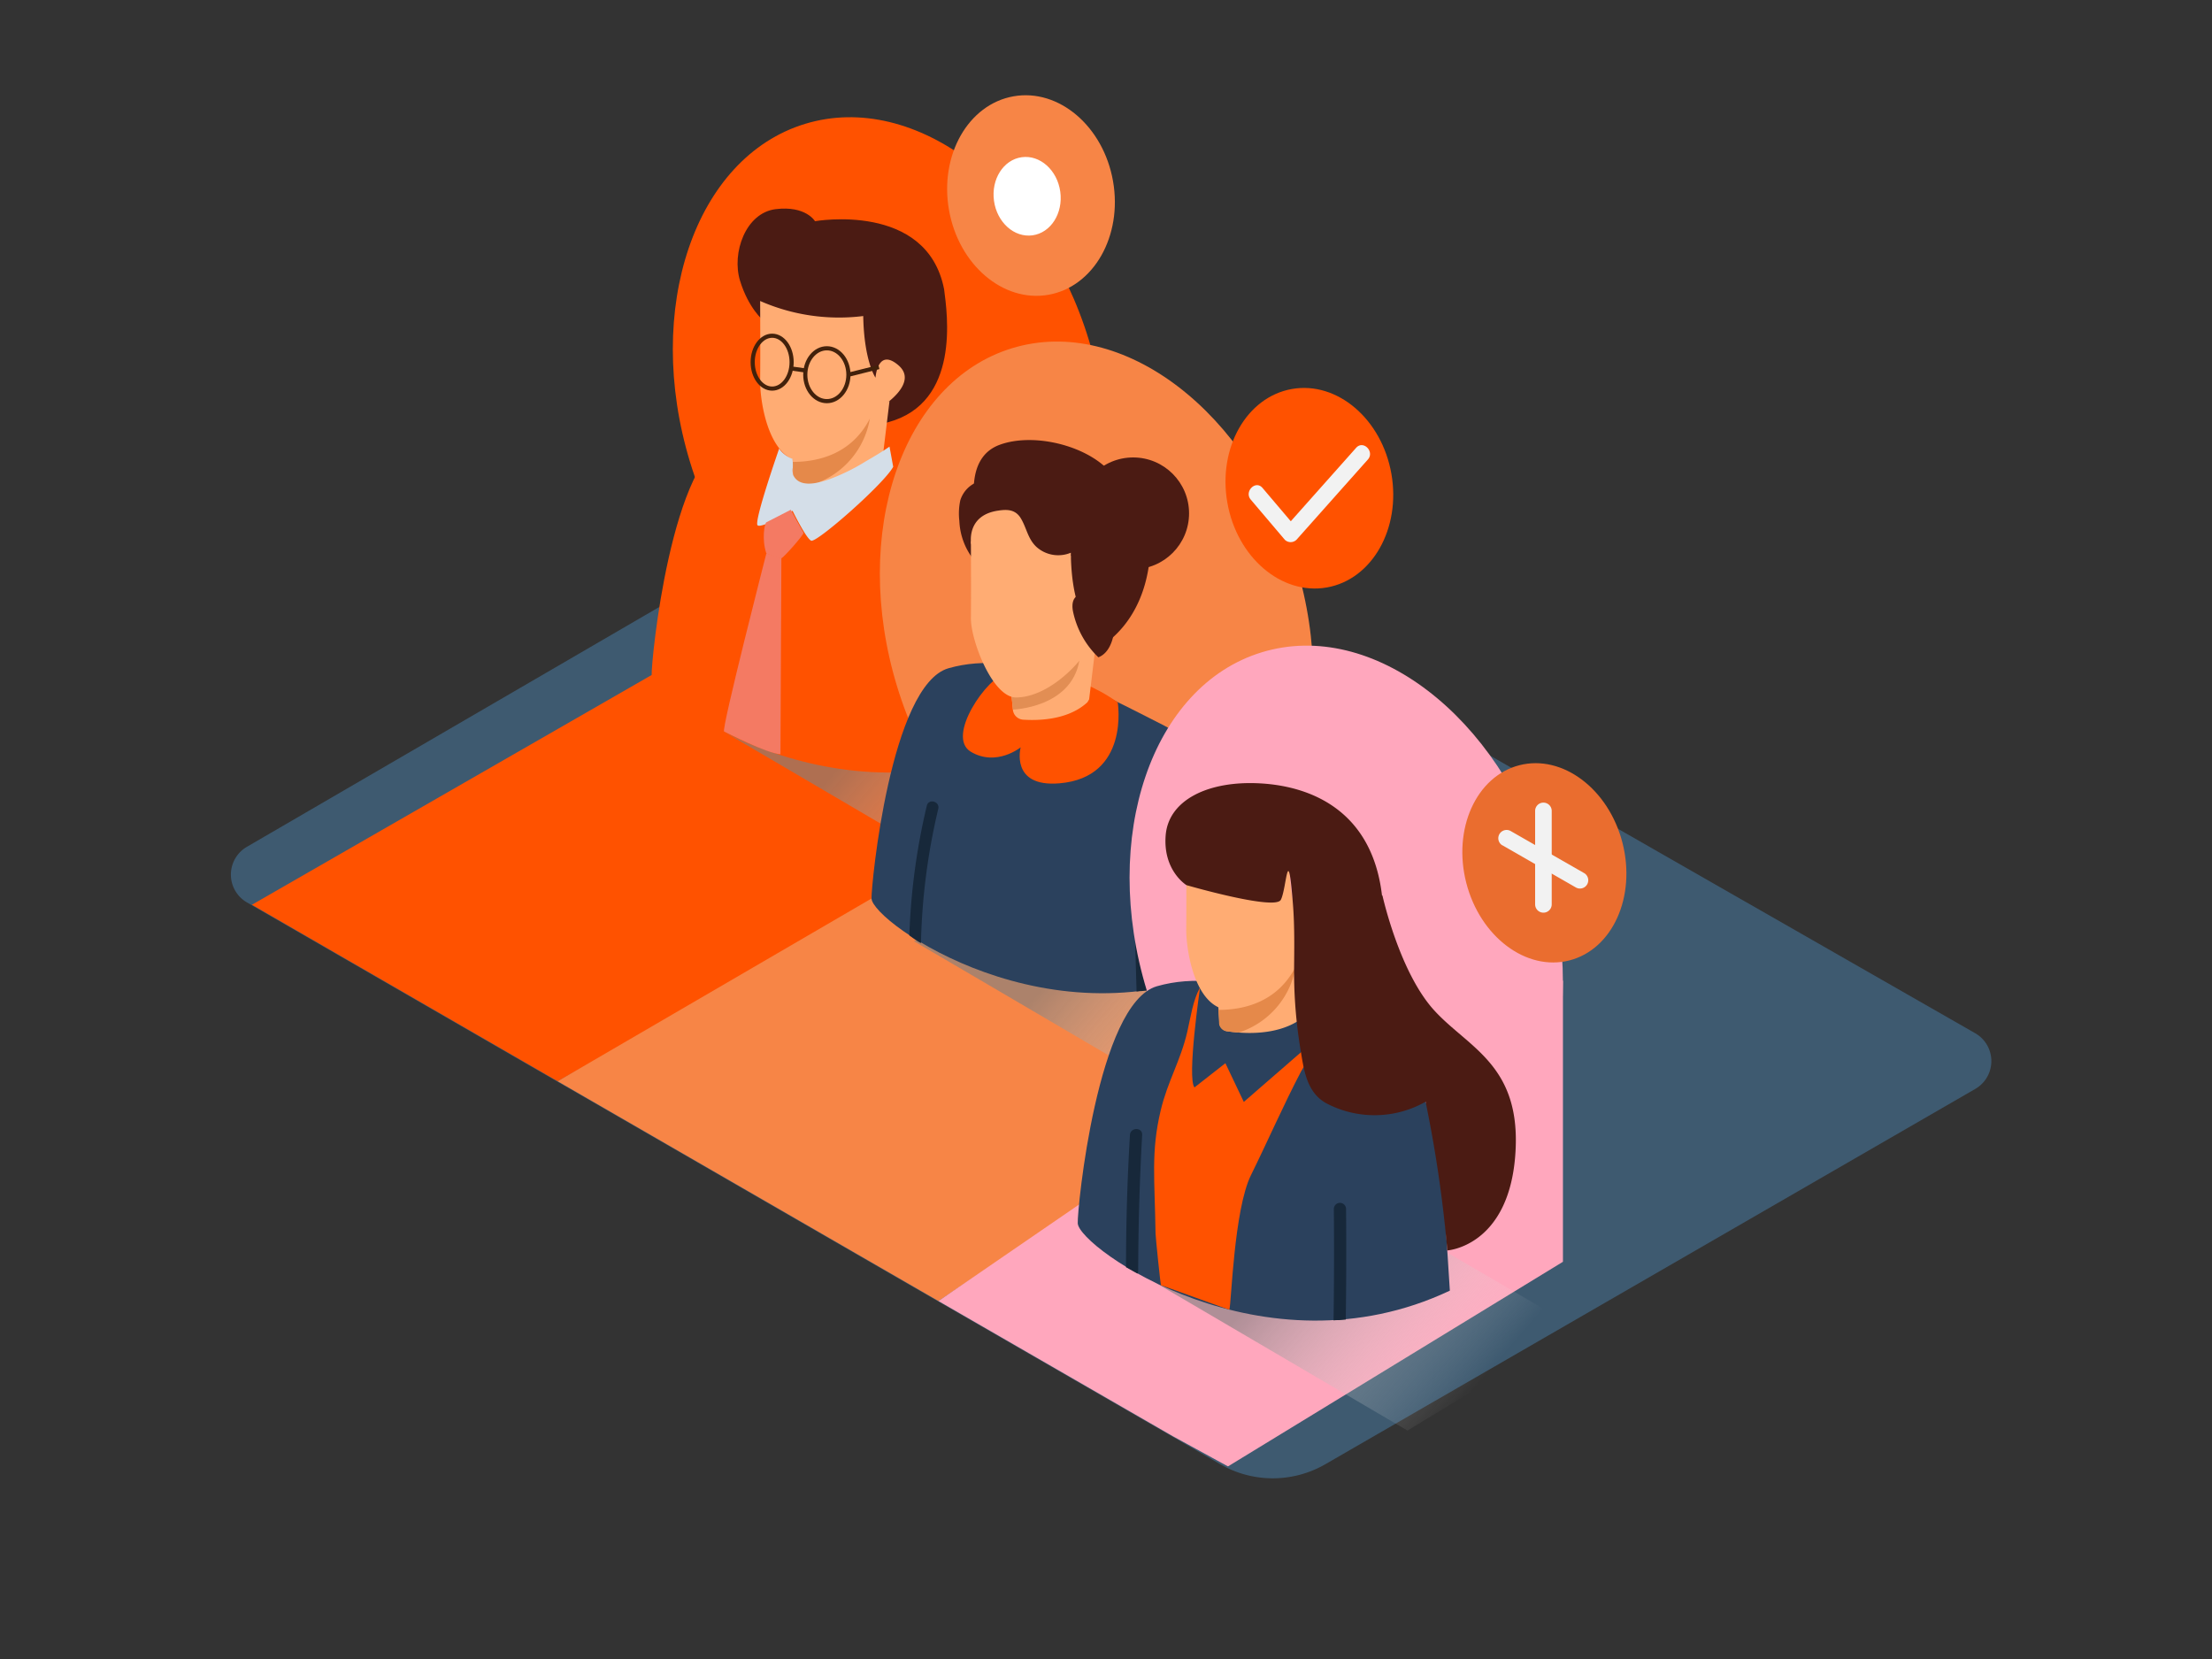<svg xmlns="http://www.w3.org/2000/svg" xmlns:xlink="http://www.w3.org/1999/xlink" viewBox="0 0 400 300"><rect x="0" y="0" width="400" height="300" fill="#333333" stroke="none"/><defs><linearGradient id="a" x1="2884.29" y1="155.61" x2="2915.61" y2="128.56" gradientTransform="matrix(-1 0 0 1 3075.73 0)" gradientUnits="userSpaceOnUse"><stop offset="0" stop-color="#fff" stop-opacity="0"/><stop offset=".99" stop-color="gray"/></linearGradient><linearGradient id="b" x1="2847.13" y1="195.13" x2="2878.46" y2="168.09" xlink:href="#a"/><linearGradient id="c" x1="2810.54" y1="252.74" x2="2841.86" y2="225.69" xlink:href="#a"/></defs><title>141-150</title><g data-name="Layer 2" style="isolation:isolate"><path d="M44.65 153.13l122.91-71.48a5.81 5.81 0 0 1 5.81 0l183.81 105.19a5.81 5.81 0 0 1 0 10.08l-117.52 67.86a19 19 0 0 1-19 0l-176-101.59a5.81 5.81 0 0 1-.01-10.06z" fill="#3e5a70"/><path fill="#ff5200" d="M117.84 122.06l-72.29 41.55 55.29 31.92 100.11-55.83"/><path fill="#f78546" d="M157.59 162.48l-56.75 33.05 68.86 39.74 78.75-52.74"/><path d="M282.63 177.33v50.84l-60.57 37-10-5.47-42.36-24.43 51-35" fill="#ffa7bd"/><path opacity=".63" fill="url(#a)" style="mix-blend-mode:multiply" d="M128.1 130.67l52.67 30.89 30.53-18.55-43.12-25.17"/><path opacity=".63" fill="url(#b)" style="mix-blend-mode:multiply" d="M165.26 170.19l52.67 30.89 30.52-18.55-43.11-25.17"/><ellipse cx="160.85" cy="72.54" rx="37.71" ry="52.42" transform="rotate(-16.92 160.872 72.547)" fill="#ff5200"/><path d="M185.13 134.28s-1-16.07-1.38-20c-.34-3.59-1.54-19.38-11.41-24.37-12.48-6.3-26.87-14.49-40.17-10.68-10.77 3.09-14.45 40.38-14.33 42.87.22 4.43 33.64 28.06 67.29 12.18z" fill="#ff5200"/><path d="M138 57.93s-2.64-2.16-4.18-7.17 1-12.27 6.45-12.94 7.11 2.18 7.11 2.18 20.22-3.58 23.34 12.28c.57 4.44 3 20.55-10.14 24.08s-8.42-15.13-8.42-15.13" fill="#4b1b13"/><path d="M137.46 54.43s.05 10.44 0 14.32c-.06 4.09 1.67 15.13 8.39 14.78s13.61-8.17 13.61-10c0 0 6.79-4.23 3-7.48s-4.14 2.25-4.14 2.25-2.08-3-2.22-11.15a35.46 35.46 0 0 1-18.64-2.72z" fill="#ffac73"/><path d="M159.15 84.39c-3.43 3.16-9 3.75-14.16 3a1.68 1.68 0 0 1-1.55-1.46c-.08-1.58-.18-3.16-.32-4.74l17.73-8.67-1.37 11.3s-.11.23-.33.57z" fill="#ffac73"/><path d="M147 87.61c-.69-.05-1.38-.12-2.06-.22a1.62 1.62 0 0 1-1.5-1.39c0-.82-.08-1.64-.14-2.47 3.75 0 10.43-.88 14-7.84A15.16 15.16 0 0 1 147 87.61z" fill="#e5894a"/><path d="M160.85 80.76c-1.43 1-2.91 1.86-4.4 2.73a36.17 36.17 0 0 1-6.61 3.22c-1.92.65-5.27 1.6-6.41-.81a3.69 3.69 0 0 1-.07-1.32 8.73 8.73 0 0 0-.06-1.61 5.17 5.17 0 0 1-2.3-1.69.47.47 0 0 1-.09-.2S136.25 94.41 137 95s6.32-2.63 6.32-2.63 2.4 4.91 3.35 5.4 13.21-10.29 14.85-13.36z" fill="#d4dee8"/><path d="M138.58 94.45c-.28.11-.9 2.94 0 5.63 0 0 2.29 1 2.72.87s4.18-4.38 4-4.62-2.3-4.15-2.3-4.15z" fill="#f47a63"/><path d="M138.58 100.08s-8.2 31.93-7.64 32.2 7.67 3.94 10.19 4.11l.17-35.44" fill="#f47a63"/><ellipse cx="139.63" cy="65.49" rx="3.52" ry="4.78" fill="none" stroke="#42210b" stroke-miterlimit="10" stroke-width=".75"/><ellipse cx="149.52" cy="67.76" rx="3.9" ry="4.78" fill="none" stroke="#42210b" stroke-miterlimit="10" stroke-width=".75"/><path fill="none" stroke="#42210b" stroke-miterlimit="10" stroke-width=".75" d="M143.15 66.64l2.47.35M153.42 67.76l5.52-1.38"/><ellipse cx="198.29" cy="113.11" rx="37.71" ry="52.42" transform="rotate(-16.92 198.302 113.127)" fill="#f78546"/><path d="M222.94 174.35s-1-15.6-1.34-19.47c-.33-3.49-1.49-18.82-11.08-23.67-12.12-6.12-26.1-14.07-39-10.37-10.46 3-14 39.22-13.92 41.64.2 4.34 32.66 27.28 65.34 11.87z" fill="#2b415d"/><path d="M202.12 127s2.25 13.58-10.55 14.65c-8.95.75-7-6.51-7-6.51s-4.38 3.55-9 .81 3-13.57 6.45-14.29 11.78-.52 20.1 5.34z" fill="#ff5200"/><circle cx="204.91" cy="92.83" r="10.11" fill="#4b1b13"/><path d="M176.12 101.27a12.19 12.19 0 0 1-2.64-7.07 11.46 11.46 0 0 1 .17-3.72 5.19 5.19 0 0 1 2.41-3 12.39 12.39 0 0 0 2.35-2s26.43-5.13 29.46 10.26c.56 4.31.23 17.32-11.59 22.77-12 5.53-6.43-14.08-6.43-14.08" fill="#4b1b13"/><path d="M182.51 123.17l15.77-7.71-1.33 11s-.11.21-.32.54c-2.86 2.64-7.26 3.42-11.63 3.14a2 2 0 0 1-1.84-1.79c-.16-1.76-.35-3.48-.65-5.18zM175.61 98.34s-.93-5.15 4.87-6c1.55-.24 3-.25 4 1.2 1.16 1.78 1.32 3.9 3 5.41a5.91 5.91 0 0 0 6.16 1c0 1.71-.21 3-2.3 3.55s-14.1-1.8-15.73-5.16z" fill="#ffac73"/><path d="M196.49 93.46c-6.3-2.24-12.29-3.56-19-2.66a1.15 1.15 0 0 0-1.09 1.13c-.49-2.67-1.14-9.42 4.3-11.47 6.84-2.57 18.25.68 21.41 6.84a19.6 19.6 0 0 1 2.19 9.84c-2.21-1.77-5.05-2.7-7.81-3.68z" fill="#4b1b13"/><path d="M182.93 126l.25 2.31s10.5-.3 12-8.83z" fill="#e28e54"/><path d="M175.57 97.87s.05 10.14 0 13.9c-.05 4 3.92 14.36 8.15 14.35 6.58 0 13.22-7.94 13.22-9.68 0 0 6.6-4.11 2.87-7.27s-4 2.19-4 2.19-2-2.94-2.16-10.83a34.44 34.44 0 0 1-18.08-2.66z" fill="#ffac73"/><path d="M166.2 170.36a19.54 19.54 0 0 1-1.76-1.22 117.77 117.77 0 0 1 3.16-23.45c.32-1.34 2.39-.77 2.07.57a115.2 115.2 0 0 0-3.13 24.28zM206.44 179.22a6.4 6.4 0 0 0-.91.08l-.79-27.06a1.07 1.07 0 0 1 2.14 0l.78 26.89a7.46 7.46 0 0 0-1.22.09z" fill="#17283a"/><path d="M198.62 118.86a16 16 0 0 1-4.62-8.46c-.81-5.05 5.94-2.77 7-.59s.74 7.88-2.38 9.05z" fill="#4b1b13"/><ellipse cx="243.45" cy="168.09" rx="37.71" ry="52.42" transform="rotate(-16.92 243.483 168.123)" fill="#ffa7bd"/><path opacity=".63" fill="url(#c)" style="mix-blend-mode:multiply" d="M201.85 227.8l52.67 30.89 30.53-18.55-43.11-25.17"/><path d="M262.18 233.39s-1-16.07-1.38-20c-.34-3.59-1.54-19.38-11.41-24.37-12.48-6.3-26.87-14.49-40.17-10.68-10.77 3.09-14.45 40.38-14.33 42.87.22 4.43 33.64 28.05 67.29 12.18z" fill="#2b415d"/><path d="M236.65 190.9c0 .85-1 2.13-1.37 2.84-3.2 6.1-6 12.54-9.07 18.77s-3.54 23.19-3.9 24.31c0 .11-12.25-4.45-12.35-4.38s-1-8.85-1-9.39c-.14-9.76-.86-14.74.93-22.25 1.27-5.33 3.59-8.94 4.82-14.27.58-2.54 1-5.59 2.26-7.9 1.41-2.58 19.68 6.56 19.68 12.27z" fill="#ff5200"/><path d="M242.15 238.72c-.33 0-.66 0-1 .05q.14-10.07.05-20.15a1.1 1.1 0 0 1 2.21 0q.09 10-.05 20zM205.73 230.3a1.42 1.42 0 0 0-.23-.11l-.6-.33-.7-.39-.58-.32q0-12 .71-23.92c.08-1.41 2.29-1.42 2.21 0q-.69 12.32-.72 24.65a1.1 1.1 0 0 1-.09.42z" fill="#17283a"/><path d="M217 178.64s-2.39 16.33-1 18l5.59-4.38 3.33 7 13.91-12.08z" fill="#2b415d"/><path d="M214.51 153.54s.05 10.44 0 14.32c-.06 4.09 1.67 15.13 8.39 14.78s13.61-8.17 13.61-10c0 0 6.79-4.23 3-7.48s-4.14 2.25-4.14 2.25-2.08-3-2.22-11.15a35.46 35.46 0 0 1-18.64-2.72z" fill="#ffac73"/><path d="M236.2 183.5c-3.43 3.16-9 3.75-14.16 3a1.68 1.68 0 0 1-1.55-1.46c-.08-1.58-.18-3.16-.32-4.74l17.73-8.67-1.37 11.3s-.12.23-.33.57z" fill="#ffac73"/><path d="M224 186.72c-.69-.05-1.38-.12-2.06-.22a1.62 1.62 0 0 1-1.49-1.41c0-.82-.08-1.64-.14-2.47 3.75 0 10.43-.88 14-7.84A15.16 15.16 0 0 1 224 186.72z" fill="#e5894a"/><path d="M259.29 182.64c-6.27-6.93-9.3-20.71-9.3-20.71h-.08c-1.77-15.15-12.58-19.74-22-20.27s-16.61 3-17.12 9.4 3.76 9 3.76 9 16 4.64 17.06 2.66 1.26-11.12 2.2.86c.31 4 .23 7.93.2 11.89a85.86 85.86 0 0 0 1.2 14.53c.58 3.56 1.11 7.54 4.58 9.48a18.7 18.7 0 0 0 18-.25 229.86 229.86 0 0 1 3.93 26.89s11-.69 12.28-17.11-8.43-19.44-14.71-26.37z" fill="#4b1b13"/><ellipse cx="236.77" cy="88.31" rx="15.06" ry="18.22" transform="rotate(-9.96 236.642 88.266)" fill="#ff5200"/><path d="M226.18 90.35l6.15 7.25a1.51 1.51 0 0 0 2.12 0l12.9-14.5c1.28-1.44-.83-3.57-2.12-2.12l-12.9 14.5h2.12l-6.15-7.25c-1.25-1.47-3.36.66-2.12 2.12z" fill="#f2f2f2"/><ellipse cx="279.27" cy="156.04" rx="14.58" ry="18.22" transform="rotate(-14.4 279.216 156.026)" fill="#ea6d2f"/><path d="M277.6 146.64v16.9a1.5 1.5 0 0 0 3 0v-16.9a1.5 1.5 0 0 0-3 0z" fill="#f2f2f2"/><path d="M271.67 152.85L285 160.5a1.5 1.5 0 0 0 1.51-2.59l-13.36-7.65a1.5 1.5 0 0 0-1.51 2.59z" fill="#f2f2f2"/><ellipse cx="186.44" cy="35.37" rx="15.06" ry="18.22" transform="rotate(-9.96 186.382 35.378)" fill="#f78546"/><ellipse cx="185.74" cy="35.5" rx="6.05" ry="7.13" transform="rotate(-7.91 185.675 35.509)" fill="#fff"/></g></svg>